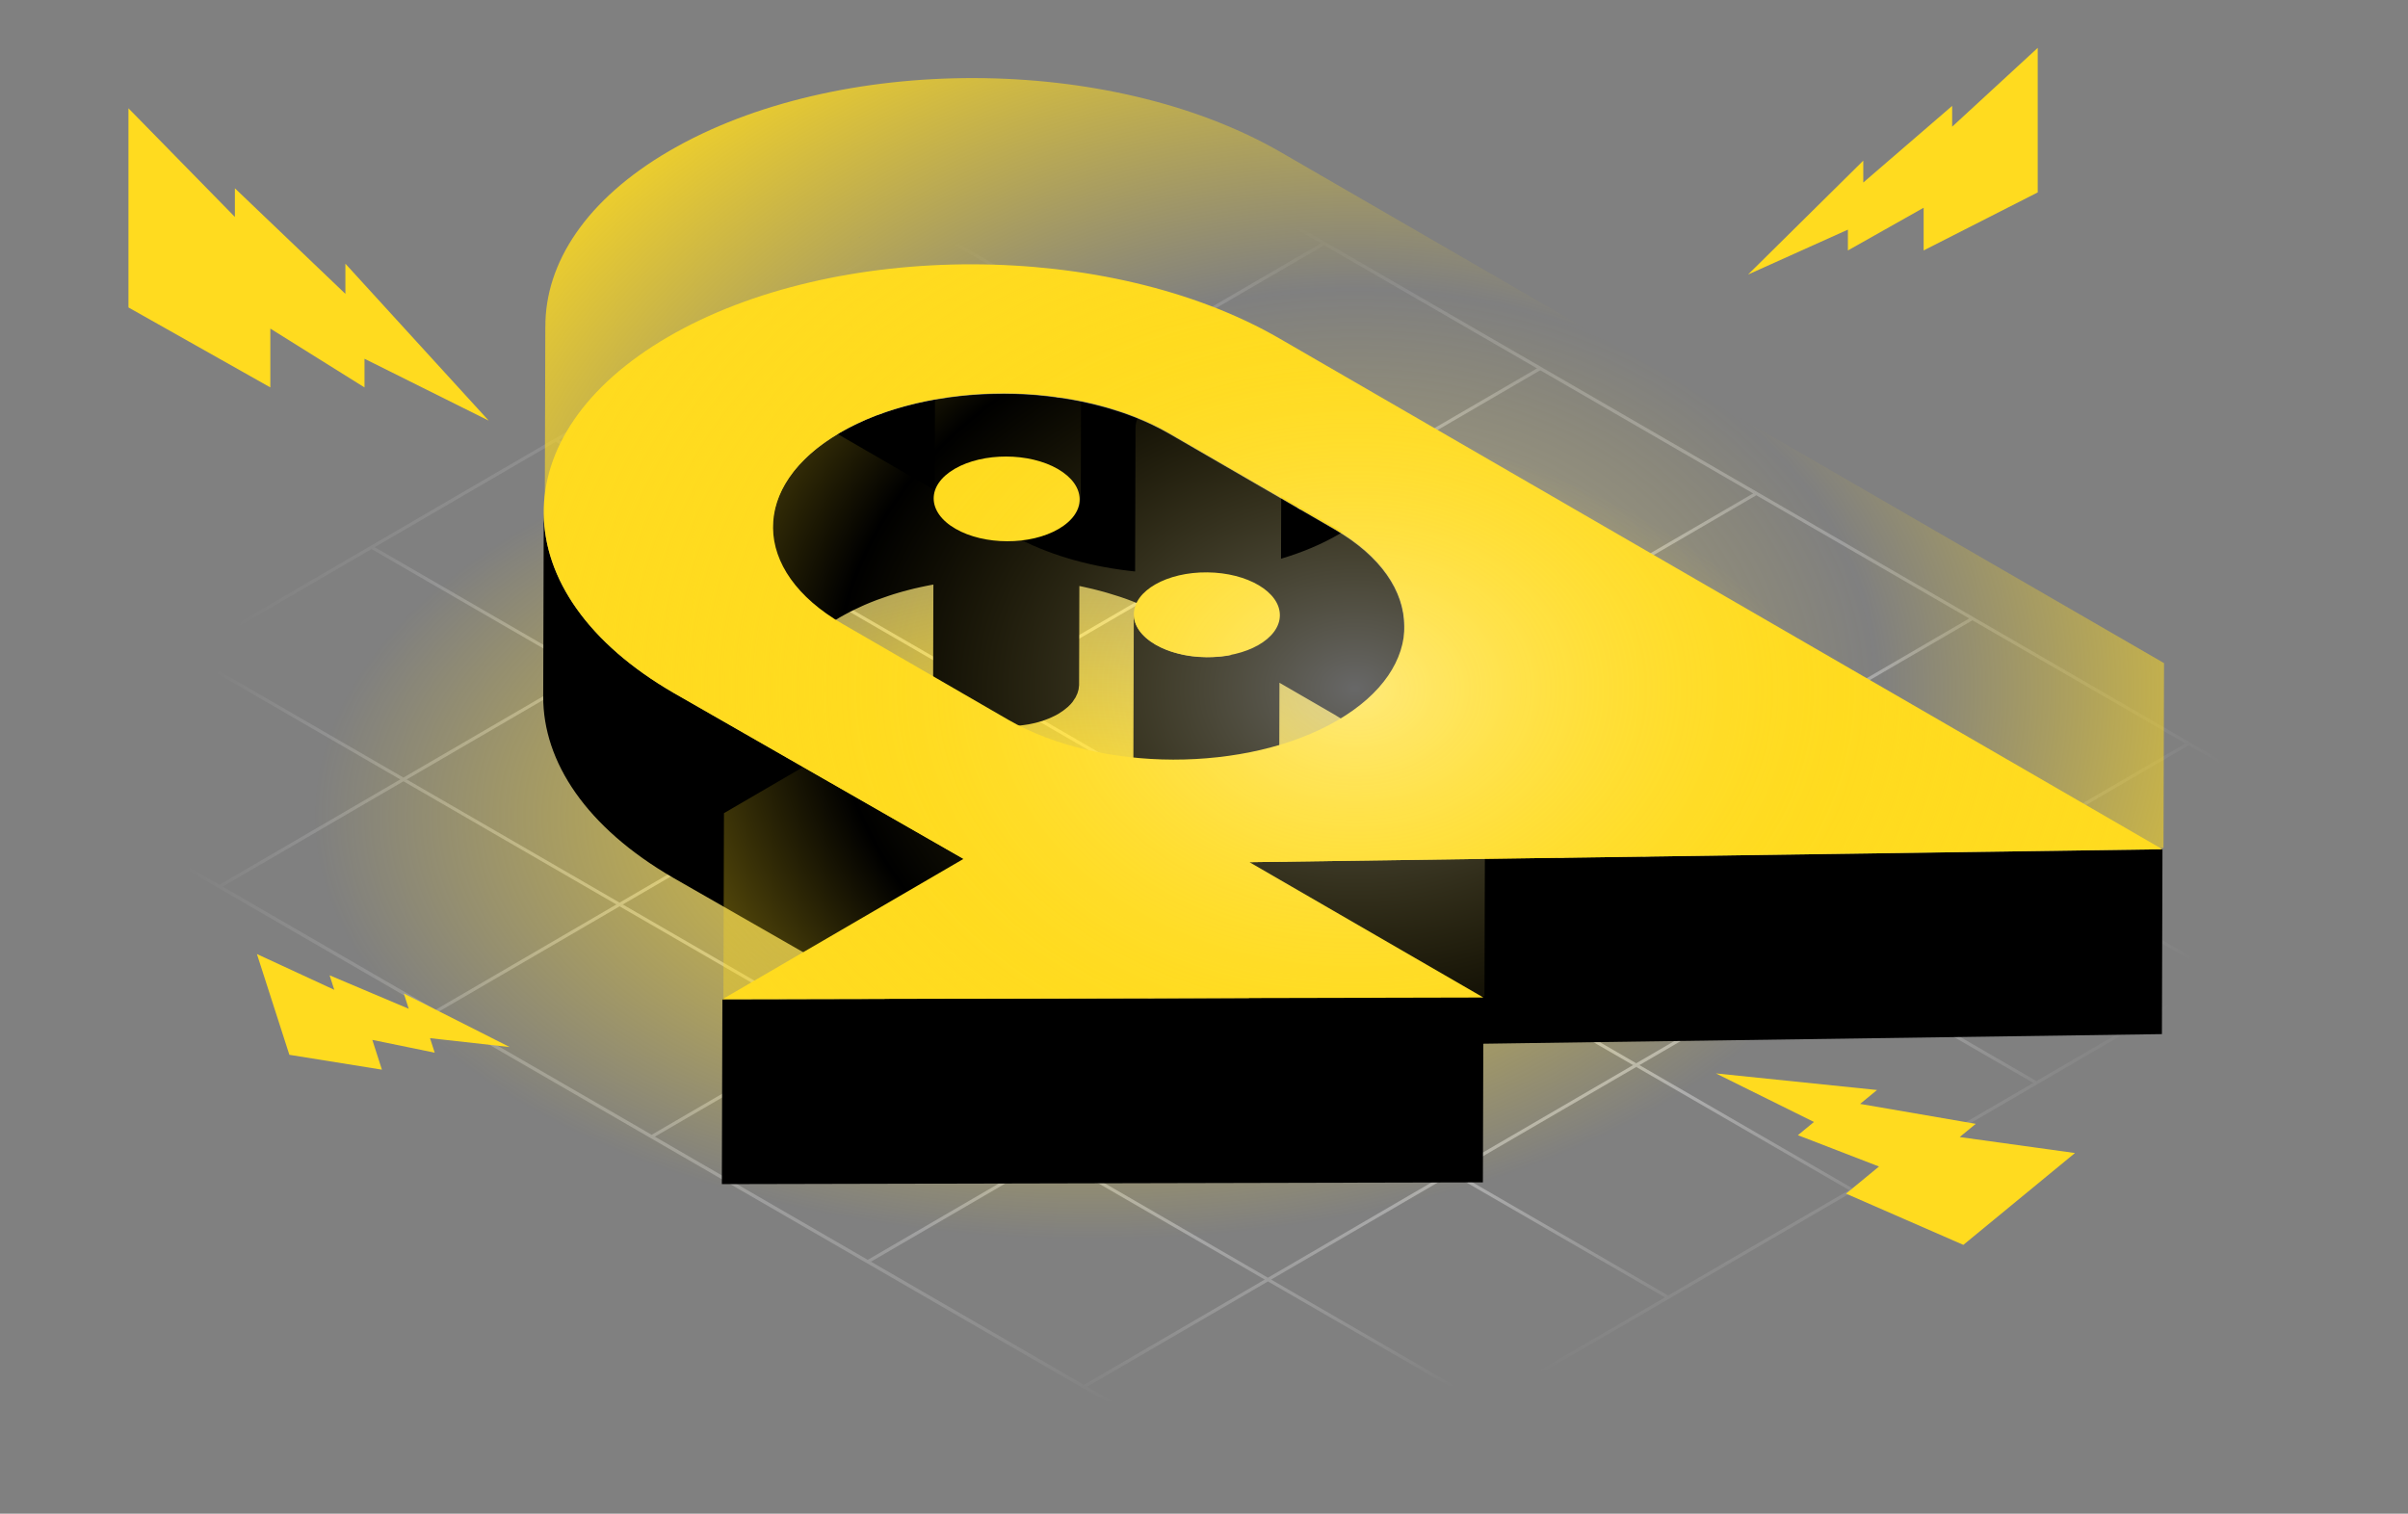 <svg width="956" height="601" viewBox="0 0 956 601" fill="none" xmlns="http://www.w3.org/2000/svg">
<rect x="0" y="0" width="956" height="601" fill="#808080" stroke="none"/>
<path d="M867.667 295.161L868.313 294.783L869.589 295.521L868.942 295.899L953.466 344.805L881.628 386.633L882.257 386.994L880.999 387.732L880.37 387.372L808.514 429.219L809.143 429.579L807.885 430.317L807.256 429.957L735.418 471.786L736.047 472.146L734.789 472.884L734.16 472.524L662.322 514.353L662.951 514.713L661.693 515.451L661.064 515.091L589.208 556.938L589.836 557.298L588.579 558.036L587.95 557.676L516.111 599.505L431.587 550.6L430.94 550.978L429.665 550.24L430.311 549.862L345.787 500.956L345.14 501.334L343.865 500.596L344.511 500.218L259.987 451.312L259.34 451.691L258.065 450.952L258.712 450.574L174.187 401.669L173.54 402.047L172.265 401.309L172.912 400.931L88.387 352.025L87.741 352.403L86.465 351.665L87.112 351.287L2.534 302.417L74.372 260.589L73.743 260.228L75.001 259.49L75.63 259.85L147.486 218.003L146.857 217.643L148.115 216.905L148.744 217.265L220.582 175.436L219.953 175.076L221.211 174.338L221.84 174.698L293.678 132.869L293.049 132.509L294.307 131.771L294.936 132.131L366.793 90.284L366.164 89.924L367.421 89.186L368.05 89.546L439.889 47.717L524.413 96.622L525.06 96.244L526.336 96.982L525.689 97.36L610.213 146.266L610.86 145.888L612.135 146.626L611.489 147.004L696.013 195.909L696.66 195.531L697.935 196.27L697.289 196.648L781.813 245.553L782.46 245.175L783.735 245.913L783.088 246.291L867.613 295.197M955.946 344.841L439.925 46.222L0 302.417L516.075 601L956 344.805" fill="url(#paint0_radial_261_901)"/>
<path d="M160.172 308.738L75.648 259.832L75.019 259.472L73.761 260.21L74.39 260.571L158.914 309.476L160.172 308.738ZM245.972 358.381L161.448 309.476L160.19 310.214L244.714 359.12L245.972 358.381ZM331.772 408.025L247.248 359.12L245.99 359.858L330.514 408.763L331.772 408.025ZM417.572 457.669L333.048 408.763L331.79 409.502L416.314 458.407L417.572 457.669ZM503.372 507.312L418.847 458.407L417.59 459.145L502.114 508.051L503.372 507.312ZM589.8 557.316L589.172 556.956L504.647 508.051L503.39 508.789L587.914 557.694L588.543 558.054L589.8 557.316Z" fill="url(#paint1_radial_261_901)"/>
<path d="M233.286 266.171L148.762 217.265L148.133 216.905L146.875 217.643L147.504 218.003L232.028 266.909L233.286 266.171ZM319.086 315.814L234.562 266.909L233.304 267.647L317.828 316.552L319.086 315.814ZM404.886 365.458L320.362 316.552L319.104 317.291L403.628 366.196L404.886 365.458ZM490.686 415.102L406.162 366.196L404.904 366.934L489.428 415.84L490.686 415.102ZM576.486 464.745L491.962 415.84L490.704 416.578L575.228 465.484L576.486 464.745ZM662.915 514.749L662.286 514.389L577.762 465.484L576.504 466.222L661.028 515.127L661.657 515.487L662.915 514.749Z" fill="url(#paint2_radial_261_901)"/>
<path d="M306.4 223.585L221.876 174.68L221.247 174.32L219.989 175.058L220.618 175.418L305.142 224.324L306.4 223.585ZM392.2 273.229L307.676 224.324L306.418 225.062L390.942 273.967L392.2 273.229ZM478 322.873L393.476 273.967L392.218 274.706L476.742 323.611L478 322.873ZM563.8 372.516L479.276 323.611L478.018 324.349L562.542 373.255L563.8 372.516ZM649.6 422.16L565.076 373.255L563.818 373.993L648.342 422.898L649.6 422.16ZM736.029 472.164L735.4 471.804L650.876 422.898L649.618 423.637L734.142 472.542L734.771 472.902L736.029 472.164Z" fill="url(#paint3_radial_261_901)"/>
<path d="M379.496 181.018L294.972 132.113L294.343 131.753L293.085 132.491L293.714 132.851L378.238 181.756L379.496 181.018ZM465.296 230.662L380.772 181.756L379.514 182.495L464.038 231.4L465.296 230.662ZM551.096 280.306L466.572 231.4L465.314 232.138L549.838 281.044L551.096 280.306ZM636.896 329.949L552.372 281.044L551.114 281.782L635.638 330.687L636.896 329.949ZM722.696 379.593L638.172 330.687L636.914 331.426L721.438 380.331L722.696 379.593ZM809.125 429.597L808.496 429.237L723.972 380.331L722.714 381.069L807.238 429.975L807.867 430.335L809.125 429.597Z" fill="url(#paint4_radial_261_901)"/>
<path d="M452.61 138.433L368.086 89.528L367.457 89.168L366.2 89.906L366.828 90.266L451.353 139.171L452.61 138.433ZM538.41 188.077L453.886 139.171L452.628 139.91L537.153 188.815L538.41 188.077ZM624.21 237.72L539.686 188.815L538.428 189.553L622.953 238.459L624.21 237.72ZM710.01 287.364L625.486 238.459L624.228 239.197L708.753 288.102L710.01 287.364ZM795.81 337.008L711.286 288.102L710.028 288.841L794.552 337.746L795.81 337.008ZM882.239 387.012L881.61 386.651L797.086 337.746L795.828 338.484L880.352 387.39L880.981 387.75L882.239 387.012Z" fill="url(#paint5_radial_261_901)"/>
<path d="M869.571 295.539L868.295 294.801L867.667 295.161L795.828 337.008L794.552 337.746L722.696 379.575L721.438 380.313L649.6 422.16L648.342 422.898L576.486 464.727L575.228 465.465L503.372 507.312L502.114 508.051L430.276 549.88L429.629 550.258L430.904 550.996L431.551 550.618L503.39 508.789L504.647 508.051L576.504 466.204L577.762 465.465L649.6 423.637L650.876 422.898L722.714 381.051L723.972 380.313L795.828 338.484L797.086 337.746L868.942 295.899L869.571 295.539Z" fill="url(#paint6_radial_261_901)"/>
<path d="M783.771 245.895L782.496 245.157L781.867 245.517L710.028 287.364L708.753 288.102L636.896 329.949L635.638 330.687L563.8 372.516L562.524 373.255L490.686 415.084L489.428 415.822L417.572 457.669L416.314 458.407L344.476 500.236L343.829 500.614L345.104 501.352L345.751 500.974L417.59 459.145L418.847 458.407L490.704 416.56L491.962 415.822L563.8 373.993L565.076 373.255L636.914 331.408L638.172 330.687L710.028 288.841L711.286 288.102L783.142 246.255L783.771 245.895Z" fill="url(#paint7_radial_261_901)"/>
<path d="M697.971 196.252L696.696 195.513L696.067 195.891L624.21 237.72L622.953 238.459L551.096 280.306L549.838 281.044L478 322.873L476.724 323.611L404.886 365.44L403.628 366.178L331.772 408.025L330.514 408.763L258.676 450.592L258.029 450.97L259.305 451.709L259.951 451.33L331.79 409.502L333.048 408.763L404.904 366.916L406.162 366.178L478 324.349L479.276 323.611L551.114 281.782L552.372 281.044L624.228 239.197L625.486 238.459L697.324 196.612L697.971 196.252Z" fill="url(#paint8_radial_261_901)"/>
<path d="M612.171 146.608L610.896 145.87L610.249 146.248L538.41 188.077L537.153 188.815L465.296 230.662L464.038 231.4L392.2 273.229L390.924 273.967L319.086 315.814L317.828 316.534L245.972 358.381L244.714 359.12L172.876 400.966L172.229 401.327L173.505 402.065L174.133 401.705L245.99 359.858L247.248 359.12L319.104 317.273L320.362 316.534L392.2 274.706L393.476 273.967L465.314 232.138L466.572 231.4L538.428 189.553L539.686 188.815L611.524 146.986L612.171 146.608Z" fill="url(#paint9_radial_261_901)"/>
<path d="M526.371 96.964L525.096 96.226L524.449 96.604L452.61 138.433L451.353 139.171L379.496 181.018L378.238 181.756L306.4 223.585L305.124 224.324L233.286 266.171L232.028 266.909L160.172 308.738L158.914 309.476L87.058 351.323L86.429 351.683L87.705 352.421L88.334 352.061L160.172 310.214L161.448 309.476L233.304 267.629L234.562 266.909L306.4 225.062L307.676 224.324L379.514 182.495L380.772 181.756L452.628 139.91L453.886 139.171L525.725 97.342L526.371 96.964Z" fill="url(#paint10_radial_261_901)"/>
<path d="M450 548C643.852 548 801 447.712 801 324C801 200.288 643.852 100 450 100C256.148 100 99 200.288 99 324C99 447.712 256.148 548 450 548Z" fill="url(#paint11_radial_261_901)"/>
<path d="M306.849 279.563C306.885 279.167 306.939 278.753 306.993 278.356C307.065 277.888 307.119 277.42 307.209 276.97C307.281 276.556 307.37 276.16 307.46 275.764C307.568 275.313 307.676 274.863 307.784 274.413C307.892 273.999 308.017 273.603 308.143 273.207C308.287 272.756 308.431 272.306 308.592 271.874C308.736 271.478 308.88 271.082 309.042 270.686C309.221 270.218 309.419 269.749 309.635 269.281C309.814 268.885 309.994 268.507 310.174 268.129C310.407 267.661 310.641 267.211 310.892 266.742C311.09 266.364 311.288 266.004 311.503 265.626C311.827 265.086 312.168 264.528 312.509 263.987C312.725 263.663 312.923 263.339 313.138 263.015C313.552 262.403 314.001 261.809 314.45 261.196C314.63 260.944 314.809 260.71 315.007 260.458C315.744 259.522 316.552 258.585 317.379 257.685C317.595 257.451 317.846 257.199 318.062 256.965C318.727 256.281 319.409 255.578 320.128 254.912C320.452 254.606 320.793 254.282 321.116 253.976C321.548 253.598 321.979 253.202 322.428 252.823C322.841 252.463 323.255 252.121 323.704 251.761C324.171 251.383 324.656 251.005 325.141 250.645C325.591 250.302 326.04 249.96 326.507 249.618C327.01 249.258 327.531 248.898 328.052 248.538C328.537 248.214 329.023 247.872 329.508 247.548C330.047 247.187 330.604 246.845 331.161 246.503C331.862 246.071 332.562 245.621 333.281 245.207C334.665 244.396 336.102 243.64 337.558 242.884C337.971 242.668 338.384 242.47 338.798 242.254C339.948 241.677 341.115 241.137 342.301 240.615C342.679 240.453 343.038 240.273 343.415 240.111C344.925 239.463 346.47 238.832 348.051 238.238C348.375 238.112 348.698 238.004 349.004 237.896C350.297 237.41 351.609 236.96 352.939 236.528C353.478 236.348 354.035 236.167 354.592 235.987C355.293 235.771 356.011 235.555 356.73 235.339C357.377 235.141 358.024 234.961 358.689 234.781C359.407 234.583 360.144 234.385 360.881 234.205C361.546 234.043 362.211 233.863 362.875 233.701C363.612 233.521 364.367 233.358 365.104 233.196C365.768 233.052 366.451 232.89 367.116 232.764C367.871 232.602 368.625 232.458 369.38 232.314C369.775 232.242 370.171 232.17 370.566 232.098L370.458 271.316C370.458 275.674 373.333 280.049 379.101 283.38C379.784 283.776 380.503 284.155 381.239 284.497C381.491 284.605 381.742 284.713 381.994 284.821C382.443 285.019 382.874 285.217 383.324 285.397C383.378 285.415 383.414 285.433 383.467 285.451C384.474 285.847 385.534 286.189 386.594 286.513C386.684 286.549 386.774 286.585 386.863 286.603C387.097 286.675 387.349 286.711 387.6 286.783C388.193 286.946 388.804 287.09 389.415 287.234C389.595 287.27 389.756 287.324 389.918 287.36C390.152 287.414 390.385 287.432 390.601 287.486C391.122 287.576 391.625 287.666 392.146 287.756C392.362 287.792 392.577 287.846 392.793 287.864C393.009 287.9 393.224 287.9 393.422 287.936C393.907 287.99 394.392 288.044 394.877 288.098C395.129 288.116 395.363 288.152 395.614 288.188C395.812 288.188 396.009 288.206 396.207 288.224C396.692 288.26 397.195 288.278 397.681 288.296C397.95 288.296 398.202 288.332 398.471 288.332C398.651 288.332 398.831 288.332 399.01 288.332C399.549 288.332 400.07 288.332 400.609 288.332C400.879 288.332 401.166 288.332 401.436 288.332C401.58 288.332 401.723 288.314 401.867 288.296C402.532 288.26 403.197 288.224 403.862 288.17C404.131 288.152 404.383 288.152 404.652 288.116C404.724 288.116 404.796 288.098 404.85 288.08C405.946 287.972 407.042 287.81 408.12 287.63C408.192 287.63 408.246 287.63 408.318 287.612C408.641 287.558 408.947 287.468 409.252 287.414C409.773 287.306 410.294 287.198 410.798 287.09C411.193 287 411.57 286.891 411.966 286.783C412.451 286.657 412.936 286.513 413.421 286.369C413.529 286.333 413.655 286.315 413.762 286.279C413.942 286.225 414.104 286.135 414.284 286.081C415.038 285.829 415.793 285.541 416.512 285.235C416.781 285.127 417.069 285.001 417.338 284.875C418.273 284.443 419.189 284.01 420.051 283.506C420.177 283.434 420.285 283.362 420.393 283.308C420.662 283.146 420.878 282.984 421.13 282.804C421.471 282.57 421.83 282.354 422.154 282.12C422.441 281.904 422.693 281.688 422.962 281.49C423.268 281.255 423.573 281.003 423.843 280.769C423.897 280.715 423.969 280.679 424.022 280.625C424.4 280.283 424.741 279.923 425.065 279.581C425.137 279.509 425.19 279.419 425.262 279.347C425.442 279.131 425.64 278.915 425.819 278.699C425.891 278.609 425.945 278.501 426.017 278.392C426.269 278.068 426.484 277.726 426.682 277.384C426.772 277.24 426.879 277.114 426.969 276.97C427.005 276.898 427.041 276.826 427.077 276.754C427.239 276.466 427.365 276.16 427.49 275.854C427.562 275.674 427.67 275.511 427.742 275.331C427.76 275.277 427.778 275.205 427.796 275.151C427.904 274.863 427.976 274.575 428.047 274.287C428.101 274.089 428.173 273.909 428.209 273.711C428.209 273.657 428.209 273.603 428.227 273.549C428.281 273.243 428.299 272.937 428.335 272.63C428.335 272.432 428.389 272.234 428.407 272.036C428.407 271.946 428.407 271.874 428.407 271.784L428.515 232.674C428.766 232.728 429.018 232.764 429.251 232.818C429.611 232.89 429.952 232.98 430.311 233.052C431.497 233.304 432.701 233.575 433.869 233.863C434.408 233.989 434.947 234.133 435.486 234.277C436.475 234.529 437.445 234.781 438.415 235.051C438.936 235.195 439.44 235.339 439.961 235.501C441.38 235.915 442.764 236.348 444.147 236.798C444.471 236.906 444.812 237.014 445.136 237.122C446.789 237.68 448.424 238.274 450.023 238.904C450.706 239.175 451.371 239.445 452.035 239.715C452.557 239.931 453.078 240.129 453.581 240.363C454.317 240.687 455.036 241.011 455.755 241.335C456.222 241.551 456.707 241.767 457.174 241.984C457.965 242.362 458.738 242.758 459.51 243.136C459.888 243.334 460.283 243.514 460.66 243.712C461.81 244.306 462.924 244.937 464.021 245.567L489.015 260.026C489.015 260.026 488.979 260.026 488.961 260.026C488.584 260.098 488.206 260.188 487.829 260.26C486.751 260.458 485.655 260.602 484.559 260.71C484.235 260.746 483.894 260.764 483.57 260.782C482.905 260.836 482.241 260.89 481.576 260.908C481.163 260.908 480.749 260.926 480.318 260.944C479.779 260.944 479.258 260.944 478.719 260.944C478.27 260.944 477.838 260.926 477.389 260.908C476.904 260.89 476.401 260.872 475.916 260.836C475.466 260.8 475.017 260.764 474.586 260.728C474.101 260.674 473.616 260.62 473.131 260.566C472.699 260.512 472.268 260.44 471.837 260.386C471.316 260.296 470.795 260.206 470.292 260.116C469.896 260.044 469.501 259.954 469.106 259.864C468.495 259.738 467.884 259.576 467.291 259.414C466.949 259.324 466.626 259.234 466.285 259.144C465.206 258.838 464.164 258.477 463.14 258.081C462.637 257.883 462.152 257.667 461.667 257.451C461.415 257.343 461.164 257.235 460.912 257.127C460.175 256.785 459.457 256.407 458.774 256.011C453.006 252.679 450.131 248.304 450.131 243.946L449.915 317.34C449.915 321.698 452.79 326.073 458.558 329.405C459.241 329.801 459.96 330.179 460.696 330.521C460.948 330.647 461.199 330.737 461.451 330.845C461.9 331.043 462.331 331.241 462.781 331.421C462.835 331.439 462.871 331.457 462.924 331.475C463.931 331.872 464.991 332.214 466.069 332.538C466.159 332.574 466.249 332.61 466.338 332.628C466.572 332.7 466.824 332.736 467.057 332.808C467.65 332.97 468.261 333.114 468.872 333.258C469.052 333.294 469.213 333.348 469.375 333.384C469.609 333.438 469.824 333.456 470.058 333.51C470.579 333.6 471.082 333.69 471.603 333.78C471.819 333.816 472.034 333.87 472.268 333.888C472.484 333.924 472.681 333.924 472.897 333.96C473.382 334.014 473.867 334.068 474.352 334.122C474.604 334.14 474.838 334.176 475.089 334.212C475.287 334.212 475.484 334.212 475.682 334.248C476.167 334.284 476.67 334.302 477.156 334.32C477.425 334.32 477.677 334.356 477.946 334.356C478.126 334.356 478.306 334.356 478.485 334.356C479.024 334.356 479.545 334.356 480.084 334.356C480.354 334.356 480.641 334.356 480.911 334.356C481.055 334.356 481.198 334.338 481.324 334.32C481.989 334.284 482.654 334.248 483.319 334.194C483.588 334.176 483.84 334.176 484.109 334.14C484.181 334.14 484.235 334.122 484.307 334.104C485.403 333.996 486.499 333.834 487.577 333.654C487.649 333.654 487.703 333.654 487.775 333.636C488.098 333.582 488.404 333.492 488.709 333.438C489.23 333.33 489.752 333.222 490.255 333.114C490.65 333.024 491.027 332.916 491.405 332.808C491.89 332.682 492.393 332.538 492.86 332.394C492.968 332.358 493.094 332.34 493.202 332.304C493.381 332.25 493.543 332.16 493.723 332.106C494.477 331.854 495.232 331.565 495.951 331.259C496.22 331.151 496.508 331.025 496.777 330.899C497.712 330.467 498.628 330.035 499.491 329.531C499.616 329.459 499.724 329.387 499.832 329.333C500.101 329.171 500.317 329.008 500.569 328.828C500.91 328.594 501.269 328.378 501.593 328.144C501.88 327.928 502.132 327.712 502.401 327.514C502.707 327.28 503.012 327.028 503.282 326.794C503.336 326.74 503.408 326.704 503.462 326.65C503.839 326.308 504.18 325.947 504.504 325.605C504.576 325.533 504.63 325.443 504.701 325.371C504.881 325.155 505.079 324.939 505.258 324.723C505.33 324.633 505.384 324.525 505.456 324.417C505.708 324.093 505.923 323.751 506.121 323.408C506.211 323.264 506.319 323.138 506.408 322.994C506.444 322.922 506.48 322.85 506.516 322.778C506.678 322.472 506.804 322.184 506.929 321.878C507.001 321.698 507.109 321.536 507.163 321.356C507.181 321.302 507.199 321.23 507.217 321.176C507.325 320.888 507.397 320.6 507.469 320.311C507.522 320.113 507.594 319.933 507.63 319.735C507.63 319.681 507.63 319.627 507.648 319.573C507.702 319.267 507.72 318.961 507.756 318.655C507.756 318.457 507.81 318.259 507.828 318.079C507.828 317.989 507.828 317.917 507.828 317.827L507.954 271.082L529.696 283.668C548.096 294.31 557.295 308.265 557.259 322.166L557.475 248.772C557.511 234.871 548.311 220.934 529.911 210.274L464.164 172.227C463.068 171.596 461.936 170.966 460.786 170.372C460.409 170.174 460.014 169.994 459.636 169.796C458.864 169.4 458.091 169.004 457.3 168.625C456.833 168.409 456.366 168.193 455.881 167.977C455.162 167.653 454.443 167.311 453.707 167.005C453.185 166.789 452.664 166.573 452.143 166.357C451.604 166.141 451.083 165.906 450.544 165.69C450.418 165.636 450.275 165.6 450.149 165.546C448.55 164.916 446.914 164.322 445.261 163.764C444.938 163.656 444.596 163.548 444.273 163.44C442.889 162.989 441.488 162.539 440.086 162.143C439.817 162.071 439.565 161.981 439.314 161.909C439.062 161.837 438.811 161.783 438.559 161.711C437.589 161.441 436.618 161.189 435.63 160.937C435.091 160.793 434.552 160.649 434.013 160.523C432.827 160.234 431.641 159.964 430.455 159.712C430.15 159.64 429.862 159.568 429.557 159.514C429.503 159.514 429.449 159.496 429.395 159.478C427.994 159.19 426.592 158.92 425.172 158.668C425.101 158.668 425.047 158.65 424.975 158.632C423.483 158.38 421.992 158.146 420.483 157.93C420.429 157.93 420.393 157.93 420.339 157.912C419.8 157.84 419.261 157.768 418.704 157.714C417.823 157.605 416.925 157.479 416.044 157.371C415.416 157.299 414.769 157.245 414.14 157.173C413.295 157.083 412.433 156.993 411.588 156.921C411.498 156.921 411.409 156.903 411.301 156.885C410.726 156.831 410.151 156.813 409.576 156.759C408.749 156.705 407.923 156.633 407.078 156.597C406.395 156.561 405.713 156.543 405.03 156.507C404.221 156.471 403.395 156.435 402.586 156.417C402.442 156.417 402.298 156.417 402.155 156.417C400.969 156.381 399.765 156.363 398.579 156.363C396.836 156.363 395.111 156.399 393.368 156.453C393.188 156.453 393.009 156.453 392.829 156.453C392.416 156.453 392.02 156.489 391.607 156.507C390.601 156.543 389.595 156.597 388.57 156.651C387.942 156.687 387.313 156.741 386.684 156.777C385.696 156.849 384.689 156.939 383.701 157.029C383.324 157.065 382.946 157.083 382.587 157.119C382.371 157.137 382.156 157.173 381.958 157.191C380.251 157.371 378.562 157.569 376.873 157.804C376.783 157.804 376.711 157.822 376.621 157.84C374.86 158.092 373.118 158.362 371.393 158.668C371.195 158.704 370.997 158.722 370.818 158.758C370.368 158.83 369.937 158.938 369.488 159.01C368.733 159.154 367.978 159.298 367.224 159.46C366.541 159.604 365.876 159.748 365.211 159.892C364.475 160.054 363.72 160.234 362.983 160.396C362.318 160.559 361.654 160.721 360.989 160.901C360.252 161.081 359.533 161.279 358.797 161.477C358.15 161.657 357.485 161.837 356.838 162.035C356.119 162.251 355.4 162.467 354.7 162.683C354.394 162.773 354.089 162.863 353.783 162.953C353.532 163.025 353.298 163.133 353.047 163.205C351.717 163.638 350.405 164.106 349.094 164.574C348.77 164.682 348.447 164.808 348.141 164.916C346.578 165.51 345.033 166.141 343.505 166.807C343.128 166.969 342.769 167.131 342.391 167.311C341.205 167.833 340.037 168.391 338.887 168.95C338.474 169.148 338.061 169.364 337.648 169.58C336.192 170.318 334.755 171.092 333.371 171.903C332.994 172.119 332.616 172.335 332.257 172.569C331.916 172.785 331.592 173.001 331.251 173.217C330.694 173.559 330.137 173.919 329.598 174.261C329.094 174.586 328.609 174.928 328.142 175.252C327.621 175.612 327.1 175.972 326.597 176.332C326.13 176.674 325.68 177.016 325.231 177.359C324.746 177.737 324.261 178.097 323.794 178.475C323.363 178.817 322.949 179.177 322.536 179.537C322.087 179.915 321.656 180.294 321.224 180.69C321.045 180.852 320.865 180.996 320.703 181.158C320.541 181.302 320.398 181.464 320.236 181.626C319.517 182.31 318.834 182.995 318.17 183.679C317.936 183.913 317.702 184.147 317.487 184.399C316.642 185.317 315.852 186.236 315.115 187.172C315.079 187.208 315.061 187.244 315.025 187.28C314.863 187.496 314.72 187.712 314.558 187.91C314.109 188.504 313.66 189.117 313.228 189.729C313.013 190.053 312.815 190.377 312.599 190.701C312.258 191.241 311.899 191.782 311.593 192.34C311.503 192.484 311.413 192.628 311.324 192.772C311.198 193.006 311.09 193.222 310.964 193.456C310.713 193.924 310.479 194.375 310.245 194.843C310.066 195.221 309.886 195.617 309.706 195.995C309.491 196.463 309.311 196.931 309.113 197.4C309.042 197.598 308.934 197.796 308.862 198.012C308.79 198.21 308.736 198.408 308.664 198.588C308.503 199.038 308.359 199.47 308.215 199.921C308.089 200.317 307.963 200.731 307.856 201.127C307.73 201.577 307.622 202.027 307.532 202.477C307.478 202.712 307.406 202.946 307.353 203.198C307.317 203.36 307.299 203.54 307.281 203.702C307.191 204.17 307.119 204.638 307.065 205.088C307.011 205.485 306.957 205.899 306.921 206.295C306.867 206.763 306.849 207.231 306.813 207.699C306.813 207.969 306.76 208.24 306.76 208.51C306.76 208.78 306.76 209.05 306.76 209.32L306.544 282.714C306.544 282.174 306.58 281.634 306.616 281.093C306.634 280.625 306.67 280.157 306.724 279.689L306.849 279.563Z" fill="black"/>
<path d="M858.485 337.201L496.059 342.333L495.915 396.28L382.371 396.551L382.533 341.019L267.498 275.133C232.981 255.164 215.803 229.091 215.875 203.18L215.659 276.574C215.587 302.485 232.765 328.558 267.283 348.527L351.25 396.623L286.797 396.767L286.581 470.161L588.722 469.459L588.884 414.413L858.305 410.596L858.521 337.201H858.485Z" fill="black"/>
<path d="M858.485 337.202L496.058 342.333L588.92 396.064L286.778 396.767L382.515 341.019L267.48 275.133C199.361 235.717 198.75 172.479 265.126 133.819C331.502 95.159 440.41 95.303 507.936 134.377L858.503 337.202H858.485ZM465.781 301.603C489.446 301.639 513.057 296.471 530.971 286.027C566.837 265.14 566.405 231.162 530.037 210.13L464.29 172.083C446.088 161.549 422.387 156.273 398.705 156.201C375.04 156.165 351.429 161.333 333.515 171.777C297.667 192.646 298.081 226.642 334.467 247.692L400.214 285.739C418.398 296.255 442.117 301.549 465.799 301.603" fill="#FFDB1F"/>
<path d="M419.998 186.236C431.39 192.826 431.515 203.468 420.285 210.022C409.055 216.577 390.709 216.522 379.317 209.932C367.925 203.342 367.781 192.682 379.029 186.146C390.278 179.609 408.606 179.645 420.016 186.236H419.998Z" fill="#FFDB1F"/>
<path d="M508.122 244.354C508.211 235.066 495.307 227.412 479.301 227.258C463.295 227.104 450.247 234.508 450.158 243.796C450.069 253.084 462.972 260.738 478.979 260.892C494.985 261.046 508.033 253.642 508.122 244.354Z" fill="#FFDB1F"/>
<path d="M508.561 60.471C441.017 21.397 332.325 21.145 265.752 59.912C232.797 79.107 216.374 104.37 216.518 129.777C216.518 129.615 216.5 129.435 216.5 129.273L216.284 202.667C216.212 228.578 233.39 254.652 267.908 274.621L319.514 304.169L287.422 322.86L287.206 396.254L589.348 395.552L589.509 340.506L858.93 336.689L859.146 263.295L508.561 60.471ZM321.975 106.657C321.975 106.657 321.939 106.693 321.921 106.711C322.353 106.333 322.784 105.955 323.233 105.577C322.802 105.937 322.389 106.297 321.975 106.675V106.657ZM323.898 105C324.545 104.46 325.228 103.92 325.928 103.38C325.461 103.74 324.994 104.1 324.563 104.46C324.347 104.64 324.132 104.82 323.916 105H323.898ZM326.719 102.786C327.402 102.263 328.121 101.759 328.839 101.255C328.336 101.597 327.833 101.957 327.348 102.317C327.132 102.479 326.935 102.624 326.719 102.786ZM329.846 100.571C330.528 100.103 331.247 99.653 331.966 99.202C331.427 99.544 330.87 99.887 330.349 100.229C330.169 100.337 330.007 100.463 329.846 100.571ZM333.924 171.264C335.308 170.454 336.745 169.697 338.201 168.941C338.614 168.725 339.027 168.527 339.441 168.311C340.591 167.735 341.759 167.195 342.945 166.672C343.322 166.51 343.681 166.33 344.059 166.168C345.568 165.52 347.113 164.89 348.695 164.296C349.018 164.169 349.341 164.061 349.647 163.953C350.941 163.467 352.252 163.017 353.582 162.585C354.121 162.405 354.678 162.225 355.235 162.045C355.936 161.829 356.655 161.613 357.373 161.396C358.02 161.198 358.667 161.018 359.332 160.838C360.051 160.64 360.787 160.442 361.524 160.262C362.189 160.1 362.854 159.92 363.519 159.758C364.255 159.578 365.01 159.416 365.747 159.254C366.412 159.11 367.094 158.948 367.759 158.822C368.514 158.66 369.269 158.515 370.023 158.371C370.419 158.299 370.814 158.227 371.209 158.155L371.101 194.636L335.074 173.785C334.158 173.263 333.295 172.723 332.433 172.182C332.918 171.876 333.403 171.57 333.924 171.282V171.264ZM389.322 82.6C388.962 82.618 388.603 82.654 388.243 82.672C389.609 82.582 390.975 82.51 392.358 82.438C391.352 82.474 390.346 82.528 389.322 82.582V82.6ZM405.314 214.137C405.314 214.137 405.457 214.119 405.511 214.101C406.607 213.993 407.703 213.831 408.781 213.651C408.853 213.651 408.907 213.651 408.979 213.633C409.303 213.579 409.608 213.489 409.914 213.435C410.435 213.327 410.956 213.219 411.459 213.111C411.854 213.021 412.231 212.913 412.627 212.805C413.112 212.679 413.597 212.535 414.082 212.391C414.19 212.355 414.316 212.337 414.424 212.301C414.603 212.247 414.765 212.157 414.945 212.103C415.699 211.85 416.454 211.562 417.173 211.256C417.442 211.148 417.73 211.022 417.999 210.896C418.934 210.464 419.85 210.032 420.713 209.528C420.838 209.456 420.946 209.384 421.054 209.33C421.324 209.168 421.539 209.005 421.791 208.825C422.132 208.591 422.492 208.375 422.815 208.141C423.102 207.925 423.354 207.709 423.624 207.511C423.929 207.277 424.234 207.025 424.504 206.791C424.558 206.737 424.63 206.701 424.684 206.647C425.061 206.304 425.402 205.944 425.726 205.602C425.798 205.53 425.852 205.44 425.923 205.368C426.103 205.152 426.301 204.936 426.481 204.72C426.552 204.63 426.606 204.522 426.678 204.414C426.93 204.09 427.145 203.748 427.343 203.405C427.433 203.261 427.541 203.135 427.631 202.991C427.666 202.919 427.702 202.847 427.738 202.775C427.9 202.487 428.026 202.181 428.152 201.875C428.223 201.695 428.331 201.533 428.403 201.353C428.421 201.299 428.439 201.227 428.457 201.173C428.565 200.885 428.637 200.596 428.709 200.308C428.763 200.11 428.834 199.93 428.87 199.732C428.87 199.678 428.87 199.624 428.888 199.57C428.942 199.264 428.96 198.958 428.996 198.652C428.996 198.454 429.05 198.256 429.068 198.058C429.068 197.968 429.068 197.895 429.068 197.805L429.176 158.696C429.427 158.75 429.679 158.786 429.913 158.84C430.272 158.912 430.613 159.002 430.973 159.074C432.159 159.326 433.362 159.596 434.53 159.884C435.07 160.01 435.609 160.154 436.148 160.298C437.136 160.55 438.106 160.802 439.076 161.072C439.598 161.216 440.101 161.36 440.622 161.523C442.041 161.937 443.425 162.369 444.808 162.819C445.132 162.927 445.473 163.035 445.797 163.143C447.45 163.701 449.085 164.296 450.684 164.926C451.097 165.088 451.511 165.25 451.906 165.43C451.169 166.942 450.792 168.509 450.81 170.076C450.81 170.058 450.81 170.022 450.81 170.004L450.648 226.904C434.261 225.229 418.449 220.998 405.152 214.209C405.206 214.209 405.26 214.209 405.314 214.209V214.137ZM485.238 186.732C484.914 186.768 484.573 186.786 484.249 186.804C484.573 186.768 484.914 186.75 485.238 186.732ZM482.039 186.948C481.698 186.948 481.339 186.966 480.997 186.966C481.339 186.966 481.698 186.966 482.039 186.948ZM475.804 186.804C475.625 186.804 475.445 186.768 475.247 186.75C475.427 186.768 475.625 186.786 475.804 186.804ZM473.792 186.587C473.361 186.533 472.929 186.461 472.498 186.407C472.929 186.479 473.361 186.533 473.792 186.587ZM455.661 179.367C455.446 179.187 455.266 178.971 455.069 178.791C455.266 178.989 455.446 179.187 455.661 179.367ZM508.651 197.031L530.393 209.618C531.291 210.14 532.172 210.68 533.016 211.22C532.513 211.526 532.046 211.832 531.543 212.121C524.625 216.154 516.862 219.377 508.579 221.844L508.651 197.031ZM457.997 94.593C457.53 94.377 457.063 94.16 456.596 93.945C457.44 94.341 458.285 94.737 459.129 95.151C458.752 94.971 458.393 94.773 457.997 94.593ZM460.333 95.763C460.711 95.961 461.106 96.141 461.483 96.339C461.106 96.141 460.729 95.961 460.333 95.763ZM452.84 92.324C453.362 92.54 453.883 92.756 454.386 92.972C453.865 92.756 453.344 92.54 452.84 92.324ZM439.202 87.66C438.232 87.39 437.262 87.138 436.273 86.886C435.734 86.742 435.195 86.598 434.656 86.472C433.47 86.184 432.284 85.914 431.098 85.662C433.848 86.256 436.543 86.904 439.22 87.66H439.202ZM430.038 85.427C428.655 85.139 427.253 84.869 425.852 84.635C427.253 84.887 428.655 85.139 430.038 85.427ZM421.126 83.879C422.635 84.095 424.127 84.329 425.6 84.581C424.109 84.329 422.617 84.095 421.126 83.879ZM416.688 83.321C416.059 83.249 415.412 83.195 414.783 83.123C413.938 83.033 413.094 82.942 412.231 82.871C414.621 83.069 416.993 83.339 419.347 83.645C418.467 83.537 417.568 83.411 416.688 83.303V83.321ZM410.237 82.745C409.41 82.691 408.584 82.618 407.739 82.582C408.566 82.636 409.392 82.691 410.237 82.745ZM377.534 83.771C377.534 83.771 377.372 83.789 377.283 83.807C375.522 84.059 373.779 84.329 372.054 84.635C375.522 84.023 379.043 83.537 382.601 83.159C380.894 83.339 379.205 83.537 377.516 83.771H377.534ZM349.773 90.577C351.066 90.091 352.378 89.641 353.708 89.209C352.378 89.641 351.066 90.109 349.773 90.577ZM355.361 88.669C357.427 88.02 359.512 87.426 361.65 86.886C360.913 87.066 360.194 87.264 359.458 87.462C358.811 87.642 358.146 87.822 357.499 88.02C356.78 88.236 356.062 88.453 355.361 88.669ZM363.159 86.508C364.058 86.292 364.956 86.076 365.855 85.878C365.118 86.04 364.363 86.22 363.626 86.382C363.465 86.418 363.303 86.454 363.159 86.508ZM365.944 85.86C367.346 85.553 368.747 85.265 370.167 84.995C369.412 85.139 368.658 85.283 367.903 85.445C367.256 85.572 366.609 85.716 365.962 85.86H365.944ZM315.219 113.896C314.77 114.49 314.321 115.102 313.889 115.714C313.674 116.02 313.494 116.326 313.296 116.633C313.961 115.606 314.662 114.598 315.435 113.589C315.363 113.697 315.291 113.806 315.201 113.896H315.219ZM315.704 113.229C316.441 112.293 317.25 111.357 318.094 110.438C317.268 111.339 316.495 112.239 315.776 113.157C315.758 113.175 315.722 113.211 315.704 113.229ZM312.254 118.307C312.254 118.307 312.218 118.379 312.182 118.415C312.524 117.839 312.883 117.263 313.243 116.687C312.901 117.227 312.56 117.767 312.254 118.307ZM310.925 120.81C310.799 121.044 310.691 121.296 310.583 121.53C310.889 120.864 311.212 120.198 311.572 119.55C311.356 119.964 311.122 120.396 310.925 120.81ZM309.793 123.367C309.793 123.367 309.757 123.457 309.739 123.511C309.918 123.043 310.116 122.575 310.332 122.125C310.152 122.539 309.972 122.953 309.811 123.385L309.793 123.367ZM308.912 125.888C308.84 126.104 308.786 126.338 308.715 126.554C308.894 125.942 309.074 125.33 309.29 124.717C309.164 125.096 309.02 125.492 308.912 125.888ZM308.229 128.445C308.229 128.445 308.193 128.571 308.193 128.625C308.283 128.175 308.409 127.743 308.517 127.292C308.409 127.67 308.319 128.067 308.229 128.445ZM307.762 131.056C307.726 131.254 307.708 131.452 307.69 131.632C307.762 131.038 307.852 130.443 307.942 129.849C307.87 130.245 307.816 130.642 307.762 131.038V131.056ZM307.511 133.667C307.511 133.667 307.511 133.793 307.511 133.847C307.529 133.397 307.565 132.928 307.6 132.478C307.565 132.874 307.529 133.27 307.511 133.667ZM548.254 150.449C548.613 150.863 548.99 151.295 549.332 151.727C548.99 151.295 548.613 150.881 548.254 150.449ZM550.194 152.861C550.518 153.294 550.859 153.708 551.164 154.14C550.859 153.708 550.518 153.276 550.194 152.861ZM553.446 157.795C553.698 158.227 553.95 158.66 554.165 159.092C553.932 158.66 553.68 158.227 553.446 157.795ZM554.74 160.298C554.956 160.73 555.171 161.18 555.351 161.613C555.171 161.18 554.938 160.73 554.74 160.298ZM555.836 162.837C555.998 163.269 556.178 163.719 556.339 164.151C556.196 163.719 556.016 163.269 555.836 162.837ZM556.717 165.394C556.842 165.826 556.986 166.276 557.094 166.726C556.986 166.276 556.842 165.844 556.717 165.394ZM545.037 147.009C544.606 146.595 544.139 146.181 543.689 145.749C544.139 146.163 544.606 146.577 545.037 147.009ZM533.879 138.258C532.801 137.574 531.704 136.89 530.554 136.242C531.704 136.908 532.801 137.574 533.879 138.258ZM542.575 144.741C542.09 144.308 541.569 143.894 541.048 143.48C541.569 143.894 542.09 144.326 542.575 144.741ZM539.898 142.526C539.341 142.094 538.748 141.661 538.173 141.247C538.748 141.679 539.341 142.094 539.898 142.526ZM537.005 140.365C536.34 139.897 535.64 139.447 534.957 138.979C535.64 139.429 536.34 139.897 537.005 140.365ZM394.119 82.384C395.844 82.33 397.587 82.294 399.33 82.294C397.587 82.294 395.862 82.33 394.119 82.384ZM387.435 82.727C386.447 82.799 385.44 82.888 384.452 82.979C385.44 82.888 386.429 82.799 387.435 82.727ZM349.234 90.775C349.126 90.811 349.018 90.847 348.91 90.901C347.347 91.496 345.802 92.126 344.274 92.792C343.897 92.954 343.538 93.116 343.16 93.296C341.974 93.818 340.806 94.377 339.656 94.935C339.243 95.133 338.83 95.349 338.417 95.565C336.961 96.303 335.524 97.078 334.14 97.888C338.812 95.169 343.879 92.81 349.234 90.793V90.775ZM320.951 107.611C320.25 108.278 319.585 108.944 318.939 109.61C319.585 108.926 320.25 108.26 320.951 107.611ZM239.05 179.061C239.697 179.727 240.308 180.375 240.973 181.041C240.308 180.393 239.697 179.727 239.05 179.061ZM217.021 137.088C217.129 137.862 217.201 138.636 217.344 139.411C217.219 138.636 217.129 137.862 217.021 137.088ZM219.105 146.721C219.339 147.478 219.536 148.252 219.806 149.008C219.554 148.252 219.339 147.496 219.105 146.721ZM222.789 156.229C223.148 156.967 223.472 157.723 223.849 158.461C223.472 157.723 223.13 156.967 222.789 156.229ZM225.233 160.928C225.646 161.667 226.041 162.387 226.472 163.125C226.023 162.405 225.646 161.667 225.233 160.928ZM231.324 170.13C231.863 170.832 232.366 171.552 232.941 172.236C232.384 171.534 231.863 170.832 231.324 170.13ZM234.989 174.649C235.582 175.333 236.139 176.018 236.768 176.702C236.157 176.018 235.582 175.333 234.989 174.649ZM261.888 197.445C261.224 197.013 260.595 196.563 259.948 196.131C260.613 196.563 261.224 197.013 261.888 197.445ZM256.067 193.52C255.312 192.98 254.611 192.44 253.892 191.899C254.629 192.44 255.312 192.98 256.067 193.52ZM250.64 189.468C249.885 188.874 249.203 188.28 248.484 187.686C249.203 188.28 249.903 188.874 250.64 189.468ZM245.609 185.309C244.89 184.697 244.243 184.049 243.56 183.418C244.243 184.049 244.908 184.679 245.609 185.309Z" fill="url(#paint12_radial_261_901)"/>
<path d="M775.023 42.047L739.741 72.478L739.741 63.783L694 109L733.637 91.177L733.637 99.438L763.703 82.483L763.703 99.438L809 76.391L809 19L775.023 50.307L775.023 42.047Z" fill="#FFDB1F"/>
<path d="M93.25 74.753L137.122 116.68L137.122 104.701L194 167L144.712 142.444L144.712 153.825L107.326 130.465L107.326 153.825L51 122.072L51 43L93.25 86.135L93.25 74.753Z" fill="#FFDB1F"/>
<path d="M130.855 387.244L162.275 400.539L160.324 394.478L202.353 415.732L170.725 412.203L172.579 417.961L147.818 412.889L151.623 424.707L114.878 418.807L102 378.804L132.708 393.002L130.855 387.244Z" fill="#FFDB1F"/>
<path d="M784.398 446.215L738.482 438.306L745.196 432.782L681.216 426.192L720.164 445.475L713.785 450.724L745.981 463.166L732.889 473.94L779.467 494.274L823.783 457.809L778.019 451.464L784.398 446.215Z" fill="#FFDB1F"/>
<defs>
<radialGradient id="paint0_radial_261_901" cx="0" cy="0" r="1" gradientUnits="userSpaceOnUse" gradientTransform="translate(478 323.611) rotate(90) scale(277.389 478)">
<stop offset="0.047" stop-color="white"/>
<stop offset="0.844" stop-color="white" stop-opacity="0"/>
</radialGradient>
<radialGradient id="paint1_radial_261_901" cx="0" cy="0" r="1" gradientUnits="userSpaceOnUse" gradientTransform="translate(478 323.611) rotate(90) scale(277.389 478)">
<stop offset="0.047" stop-color="white"/>
<stop offset="0.844" stop-color="white" stop-opacity="0"/>
</radialGradient>
<radialGradient id="paint2_radial_261_901" cx="0" cy="0" r="1" gradientUnits="userSpaceOnUse" gradientTransform="translate(478 323.611) rotate(90) scale(277.389 478)">
<stop offset="0.047" stop-color="white"/>
<stop offset="0.844" stop-color="white" stop-opacity="0"/>
</radialGradient>
<radialGradient id="paint3_radial_261_901" cx="0" cy="0" r="1" gradientUnits="userSpaceOnUse" gradientTransform="translate(478 323.611) rotate(90) scale(277.389 478)">
<stop offset="0.047" stop-color="white"/>
<stop offset="0.844" stop-color="white" stop-opacity="0"/>
</radialGradient>
<radialGradient id="paint4_radial_261_901" cx="0" cy="0" r="1" gradientUnits="userSpaceOnUse" gradientTransform="translate(478 323.611) rotate(90) scale(277.389 478)">
<stop offset="0.047" stop-color="white"/>
<stop offset="0.844" stop-color="white" stop-opacity="0"/>
</radialGradient>
<radialGradient id="paint5_radial_261_901" cx="0" cy="0" r="1" gradientUnits="userSpaceOnUse" gradientTransform="translate(478 323.611) rotate(90) scale(277.389 478)">
<stop offset="0.047" stop-color="white"/>
<stop offset="0.844" stop-color="white" stop-opacity="0"/>
</radialGradient>
<radialGradient id="paint6_radial_261_901" cx="0" cy="0" r="1" gradientUnits="userSpaceOnUse" gradientTransform="translate(478 323.611) rotate(90) scale(277.389 478)">
<stop offset="0.047" stop-color="white"/>
<stop offset="0.844" stop-color="white" stop-opacity="0"/>
</radialGradient>
<radialGradient id="paint7_radial_261_901" cx="0" cy="0" r="1" gradientUnits="userSpaceOnUse" gradientTransform="translate(478 323.611) rotate(90) scale(277.389 478)">
<stop offset="0.047" stop-color="white"/>
<stop offset="0.844" stop-color="white" stop-opacity="0"/>
</radialGradient>
<radialGradient id="paint8_radial_261_901" cx="0" cy="0" r="1" gradientUnits="userSpaceOnUse" gradientTransform="translate(478 323.611) rotate(90) scale(277.389 478)">
<stop offset="0.047" stop-color="white"/>
<stop offset="0.844" stop-color="white" stop-opacity="0"/>
</radialGradient>
<radialGradient id="paint9_radial_261_901" cx="0" cy="0" r="1" gradientUnits="userSpaceOnUse" gradientTransform="translate(478 323.611) rotate(90) scale(277.389 478)">
<stop offset="0.047" stop-color="white"/>
<stop offset="0.844" stop-color="white" stop-opacity="0"/>
</radialGradient>
<radialGradient id="paint10_radial_261_901" cx="0" cy="0" r="1" gradientUnits="userSpaceOnUse" gradientTransform="translate(478 323.611) rotate(90) scale(277.389 478)">
<stop offset="0.047" stop-color="white"/>
<stop offset="0.844" stop-color="white" stop-opacity="0"/>
</radialGradient>
<radialGradient id="paint11_radial_261_901" cx="0" cy="0" r="1" gradientUnits="userSpaceOnUse" gradientTransform="translate(434 324) scale(308.078 167.686)">
<stop stop-color="#FFDB1F"/>
<stop offset="1" stop-color="#FFDB1F" stop-opacity="0"/>
</radialGradient>
<radialGradient id="paint12_radial_261_901" cx="0" cy="0" r="1" gradientUnits="userSpaceOnUse" gradientTransform="translate(538 274) rotate(90.039) scale(421 539.611)">
<stop stop-color="white" stop-opacity="0.406"/>
<stop offset="0.38" stop-color="#FFDB1F" stop-opacity="0"/>
<stop offset="0.781" stop-color="#FFDB1F"/>
</radialGradient>
</defs>
</svg>
